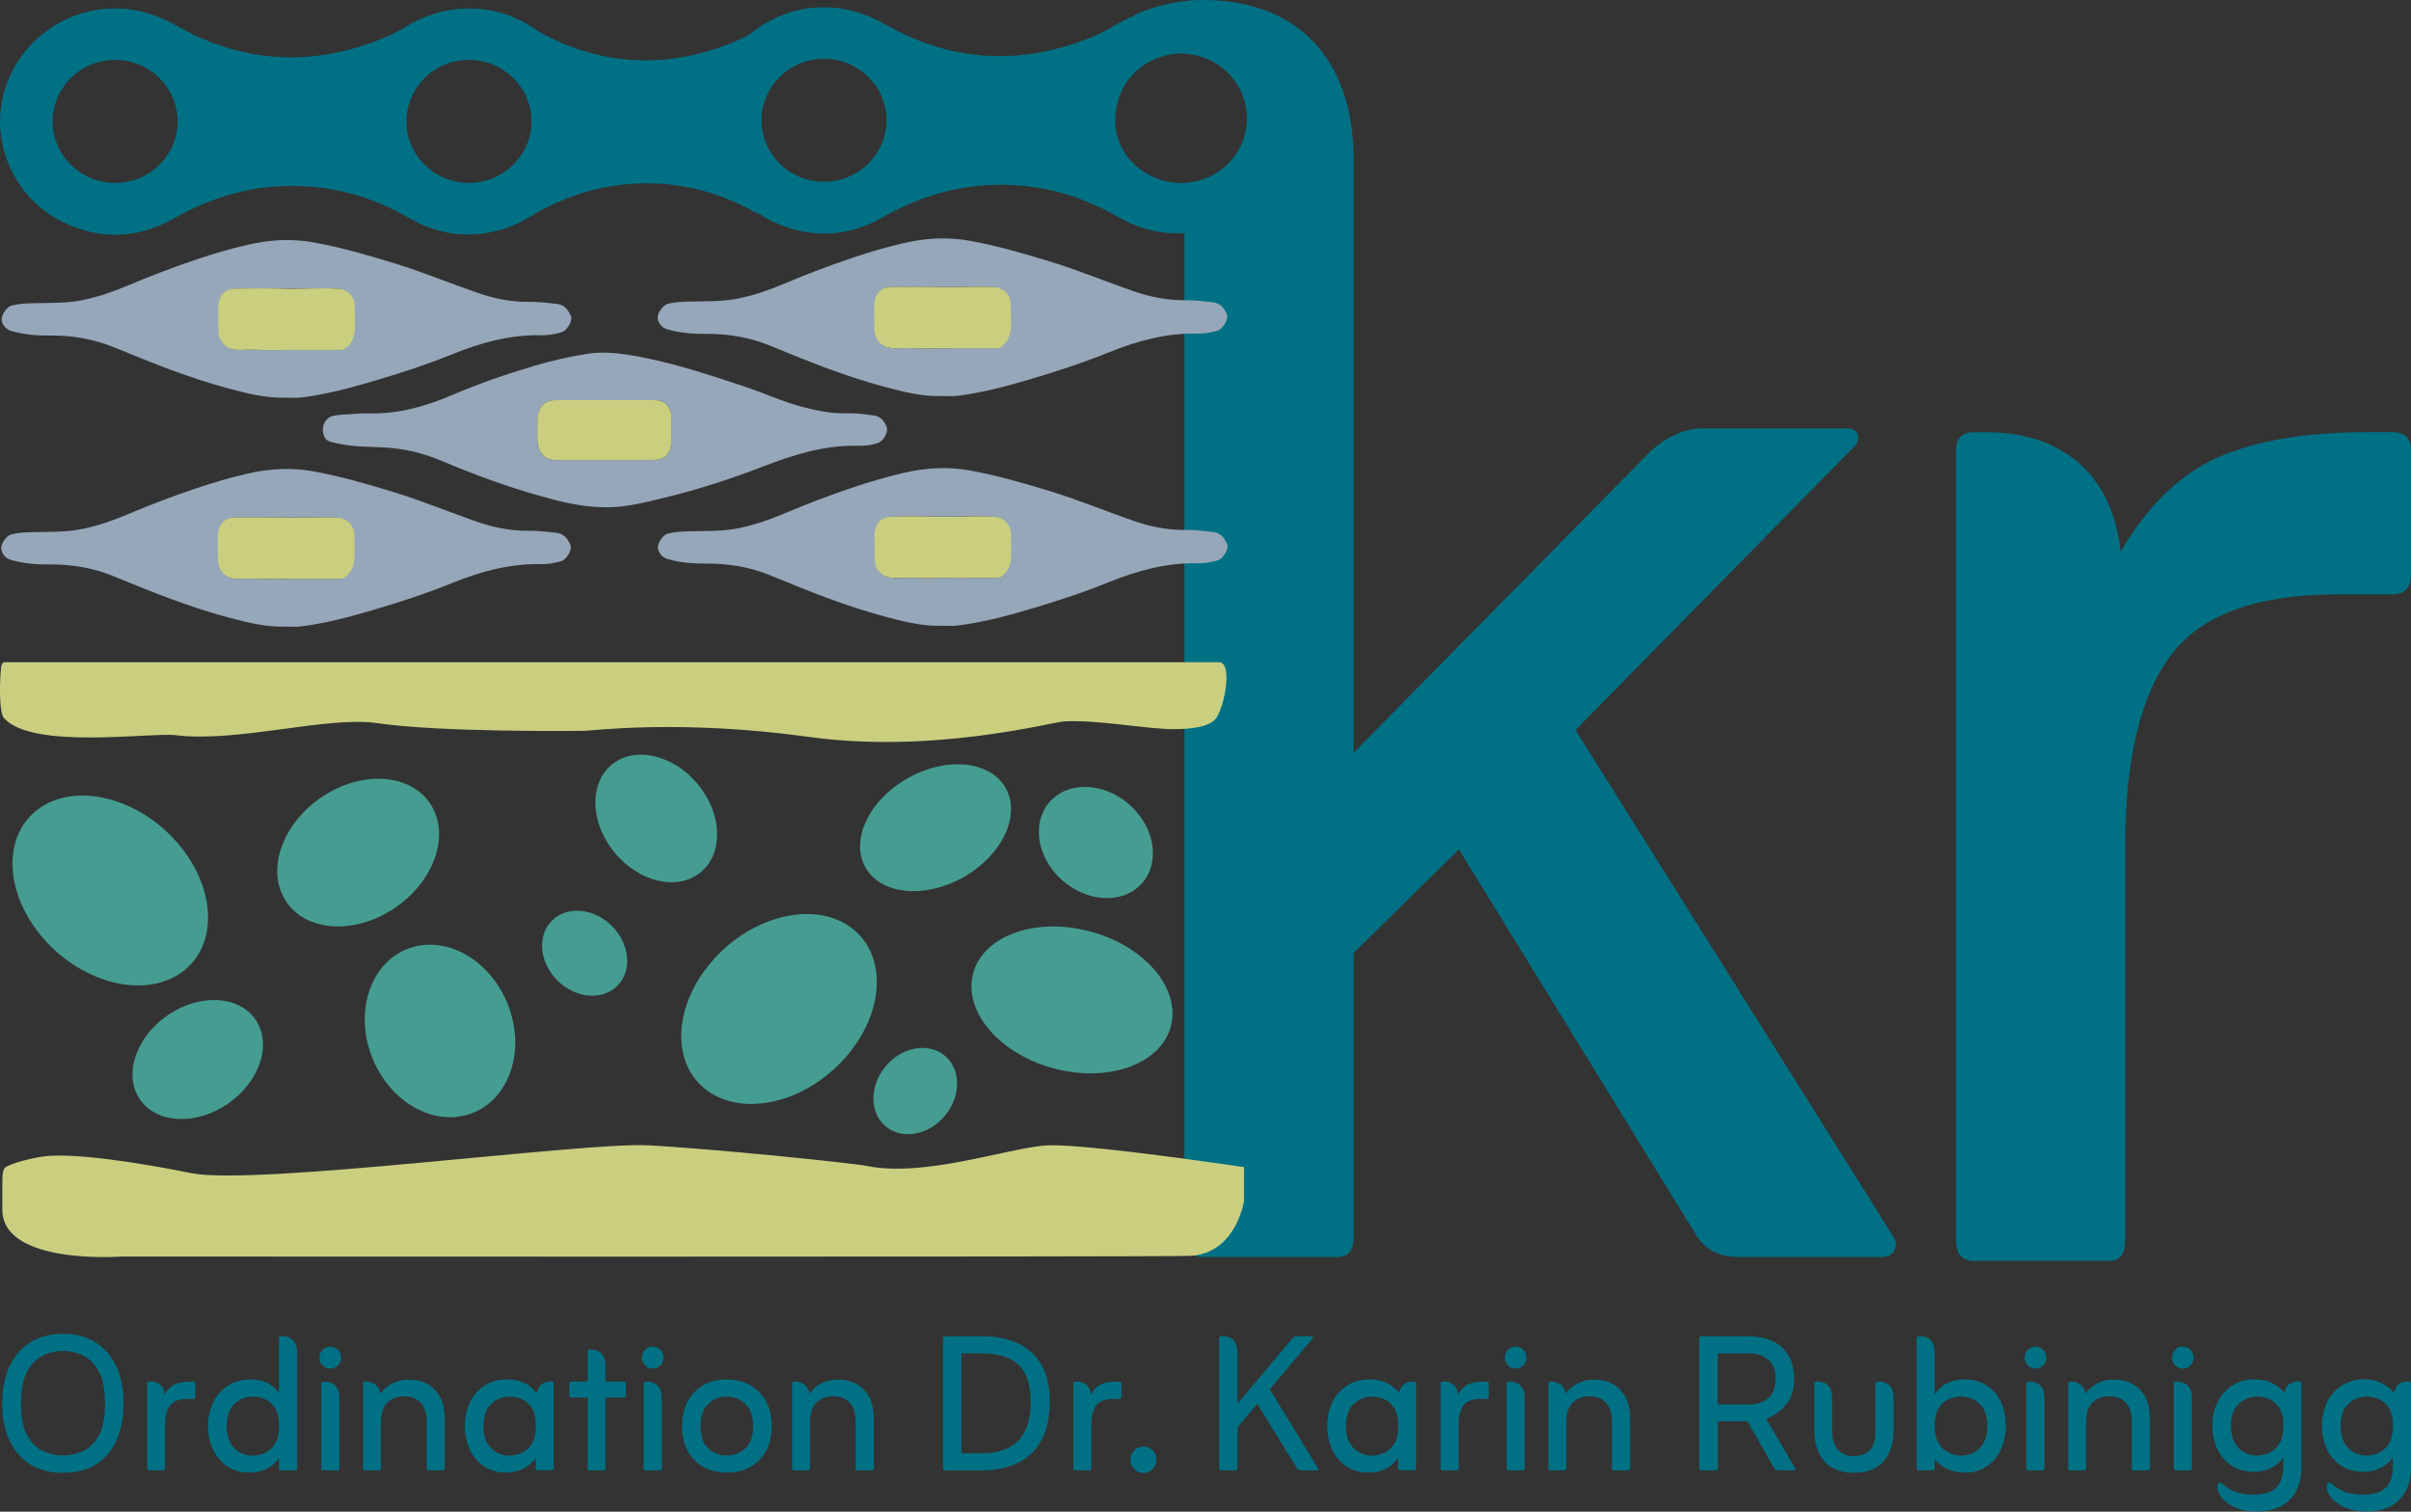 <?xml version="1.0" encoding="UTF-8"?>
<svg id="Ebene_1" xmlns="http://www.w3.org/2000/svg" viewBox="0 0 482.44 302.52">
  <rect x="0" y="0" width="482.44" height="302.52" fill="#333333" stroke="none"/>
  <defs>
    <style>
      .cls-1 {
        fill: #96a7b9;
      }

      .cls-2 {
        fill: #007184;
      }

      .cls-3 {
        fill: #cacf80;
      }

      .cls-4 {
        fill: #ed7a7d;
      }

      .cls-5 {
        fill: #fff;
      }

      .cls-6 {
        fill: #459d91;
      }
    </style>
  </defs>
  <path class="cls-5" d="M181.1,58.32c.03.2-.05.26-.24.19.02-.14.11-.19.24-.19"/>
  <path class="cls-5" d="M181.27,58.19c.03.1,0,.13-.1.1.03-.03.07-.07.1-.1"/>
  <path class="cls-5" d="M204.46,58.41c.03.21-.05.28-.26.2.02-.14.11-.21.26-.2"/>
  <path class="cls-5" d="M204.64,58.28c.03.11,0,.14-.11.11.04-.04.07-.07.11-.11"/>
  <path class="cls-2" d="M478.78,86.49h-5.03c-12.2,0-22.12,1.65-29.74,4.96-7.63,3.31-14.18,9.62-19.67,18.93-.92-7.81-3.74-13.74-8.46-17.8-4.73-4.06-10.91-6.08-18.53-6.08h-2.29c-2.44,0-3.66,1.2-3.66,3.6v158.17c0,2.7,1.22,4.06,3.66,4.06h26.99c2.13,0,3.2-1.35,3.2-4.06v-78.86c0-17.42,3.05-30.19,9.15-38.3,6.1-8.11,17.23-12.17,33.4-12.17h10.98c2.44,0,3.66-1.35,3.66-4.06v-24.79c0-2.4-1.22-3.6-3.66-3.6Z"/>
  <path class="cls-2" d="M315.25,146.11l55.82-56.78c.61-.6.84-1.35.69-2.25-.16-.9-.99-1.35-2.52-1.35h-28.37c-3.66,0-7.17,1.51-10.52,4.51l-59.48,60.39V32.1c0-20.73-11.59-32.1-30.19-32.1-7.67,0-13.82,3.05-13.8,3.07.03.03.06.06.09.09-1.21.48-2.41,1.06-3.59,1.75-1.5.89-3.04,1.74-4.65,2.41-14.24,5.87-28.14,5.2-41.56-2.41-4.89-2.77-10.02-4.01-15.64-3.21-4.29.61-8.22,2.44-11.43,5.11-1.01.57-2.05,1.1-3.12,1.54-13.41,5.53-26.5,4.97-39.15-2-7.17-5.42-17.41-6.45-26.29-1.2-1.5.89-3.04,1.74-4.65,2.41-14.24,5.87-28.14,5.2-41.56-2.41-4.89-2.77-10.02-4.01-15.64-3.21C9.8,3.34,1.8,11.18.27,20.99c-1.51,9.66,3.7,19.46,12.7,23.64,7.44,3.46,14.81,3.08,21.93-.96,6.77-3.85,13.98-6.15,21.82-6.43,9.02-.33,17.37,1.89,25.12,6.39,3.71,2.16,7.71,3.27,11.59,3.3,5.1-.02,9.73-1.55,13.51-4.11,6.44-3.64,13.31-5.83,20.76-6.1,8.62-.31,16.6,1.8,24.01,6.11v-.19c.97.66,2.01,1.26,3.1,1.76,7.44,3.46,14.81,3.08,21.93-.96,6.77-3.85,13.98-6.15,21.82-6.43,9.02-.33,17.37,1.89,25.12,6.39,3.71,2.16,7.71,3.27,11.6,3.3.58,0,1.16-.03,1.73-.07v185.36c6.33.86,11.15,1.58,11.15,1.58v6.78s-1.44,9.45-9.39,10.8c.52.26,1.14.4,1.9.4h27c2.13,0,3.2-1.35,3.2-4.06v-56.78l21.05-20.73,47.13,76.61c1.83,3.31,4.73,4.96,8.69,4.96h28.83c1.22,0,2.06-.45,2.52-1.35.46-.9.38-1.8-.23-2.7l-63.6-101.39ZM23.08,36.6c-6.92.03-12.57-5.52-12.55-12.32.02-6.82,5.67-12.34,12.59-12.29,6.87.05,12.43,5.56,12.42,12.33,0,6.77-5.57,12.26-12.45,12.29ZM93.82,36.6c-6.87,0-12.48-5.5-12.49-12.25-.01-6.84,5.6-12.38,12.51-12.36,6.88.02,12.48,5.51,12.51,12.25.03,6.8-5.61,12.36-12.53,12.36ZM164.93,36.37c-6.92.03-12.57-5.52-12.55-12.32.02-6.82,5.67-12.34,12.59-12.29,6.87.05,12.43,5.56,12.42,12.32,0,6.77-5.57,12.26-12.45,12.29ZM238.32,36.48c-.64.09-1.29.16-1.96.16-2.32,0-4.49-.6-6.39-1.63-4.03-2.04-6.8-6.15-6.81-10.89,0-.5.04-.99.1-1.48.54-6.67,6.19-11.92,13.1-11.92.67,0,1.32.06,1.96.16,6.33.93,11.2,6.3,11.2,12.8s-4.86,11.86-11.2,12.8Z"/>
  <path class="cls-3" d="M248.93,240.35v-6.78s-4.81-.72-11.15-1.58c-10.13-1.37-24.16-3.09-28.63-2.75-7.66.58-24.34,6.44-35.69,4.09-2.7-.56-31.03-3.48-43.93-4.13-12.89-.65-78.37,8.15-91.28,5.57-4.99-1-19.56-3.82-27.93-3.49-3.14.12-8.54,1.63-9.31,2.41s-.48,2.74-.55,8.24c-.15,11.37,23.89,9.53,23.89,9.53,0,0,204.24.11,213.56-.13.57-.01,1.12-.07,1.63-.16,7.95-1.35,9.39-10.8,9.39-10.8Z"/>
  <path class="cls-6" d="M35.81,194.96c7.69-4.95,7.77-16.46.18-25.71-7.59-9.25-19.97-12.74-27.67-7.79-7.69,4.95-7.77,16.46-.18,25.71,7.59,9.25,19.98,12.74,27.67,7.79"/>
  <path class="cls-6" d="M211.66,159.06c-4.69,3.15-5.08,9.98-.87,15.25,4.21,5.28,11.43,7,16.12,3.85,4.69-3.15,5.08-9.98.87-15.26-4.21-5.28-11.43-7-16.12-3.85"/>
  <path class="cls-6" d="M142.14,218.68c7.69,4.95,20.08,1.46,27.67-7.8,7.59-9.25,7.51-20.76-.18-25.71-7.69-4.95-20.08-1.46-27.67,7.8-7.59,9.25-7.51,20.76.18,25.71"/>
  <path class="cls-6" d="M121.69,198.58c3.92-1.85,5-6.84,2.4-11.16-2.59-4.32-7.88-6.33-11.8-4.48-3.92,1.85-5,6.85-2.41,11.16,2.59,4.32,7.88,6.33,11.8,4.48"/>
  <path class="cls-6" d="M93.73,223.03c7.7-2.39,11.39-11.81,8.25-21.04-3.14-9.23-11.93-14.77-19.62-12.38-7.7,2.39-11.39,11.81-8.25,21.04,3.14,9.23,11.93,14.77,19.62,12.38"/>
  <path class="cls-6" d="M194.43,196.44c-.73,7.86,7.67,15.87,18.75,17.89,11.08,2.03,20.66-2.7,21.39-10.56.73-7.86-7.67-15.87-18.75-17.89-11.08-2.02-20.66,2.7-21.39,10.56"/>
  <path class="cls-6" d="M138.45,175.67c5.45-2.57,6.68-9.97,2.74-16.53-3.94-6.56-11.56-9.8-17.01-7.23-5.45,2.57-6.68,9.97-2.74,16.54,3.94,6.56,11.56,9.8,17.01,7.23"/>
  <path class="cls-6" d="M56.6,179.27c3.26,6.62,12.65,8.11,20.97,3.33,8.32-4.78,12.43-14.02,9.17-20.63-3.26-6.62-12.65-8.1-20.97-3.33-8.33,4.78-12.43,14.02-9.17,20.63"/>
  <path class="cls-6" d="M174.37,175.19c4.38,4.62,13.68,4.1,20.77-1.17,7.1-5.27,9.29-13.29,4.91-17.92-4.38-4.62-13.68-4.1-20.78,1.17-7.09,5.27-9.29,13.29-4.91,17.92"/>
  <path class="cls-3" d="M243.93,132.52H.89c-.26,0-.59.34-.65.84-.3,2.4-.53,9.46.65,10.45,5.79,6.24,29.55,2.72,34.23,3.31,12.42,1.56,30.29-3.87,40.36-2.4,12.89,1.88,39.91,1.54,41.38,1.54s19.2-2.36,44.98,1.21c24.97,3.46,48.72-3,51.19-3.11,6.81-.33,16.38,1.56,21.82,1.56,3.23,0,7.19-.37,8.53-2.24,1.65-2.31,3.34-11.14.55-11.14Z"/>
  <path class="cls-6" d="M27.41,219.01c2.63,5.33,10.2,6.53,16.91,2.68,6.71-3.85,10.03-11.3,7.4-16.63-2.63-5.33-10.2-6.53-16.91-2.68-6.71,3.85-10.02,11.3-7.4,16.64"/>
  <path class="cls-6" d="M176.29,224.46c2.66,3.37,7.89,3.36,11.67-.02,3.78-3.38,4.69-8.85,2.03-12.21-2.66-3.37-7.89-3.36-11.67.02-3.78,3.38-4.69,8.85-2.03,12.21"/>
  <path class="cls-1" d="M121.31,80.09c-3.38,0-6.77,0-10.15,0-2.26,0-3.64,1.57-3.64,4.13,0,1.16,0,2.33,0,3.49.01,2.84,1.35,4.36,3.85,4.37,5.61,0,11.22,0,16.83,0,.82,0,1.63-.07,2.46-.03,2.38.12,3.7-1.4,3.7-4.09,0-1.38.01-2.76,0-4.14-.02-2.31-1.26-3.72-3.28-3.72-3.26,0-6.51,0-9.77,0M121.29,101.51c-4.67.04-9-1.07-13.3-2.28-6.72-1.89-13.3-4.32-19.79-7.07-3.8-1.61-7.74-2.47-11.77-2.64-3.22-.13-6.44-.13-9.61-.94-.72-.19-1.51-.28-1.93-1.21-.79-1.74.08-3.79,1.82-4.15.6-.12,1.2-.22,1.8-.24,1.75-.06,3.5-.3,5.26-.25,5.73.15,11.17-1.31,16.51-3.6,5.43-2.32,10.98-4.25,16.61-5.91,3.55-1.05,7.13-1.88,10.77-2.43,2.74-.41,5.47-.2,8.19.24,7.86,1.25,15.44,3.78,23.03,6.29,3.92,1.3,7.71,3.07,11.69,4.11,2.89.75,5.81,1.36,8.8,1.28,1.89-.05,3.75.18,5.62.46,1.27.19,1.99,1.09,2.44,2.32.36.98-.69,2.78-1.71,3.15-1.42.51-2.92.6-4.36.57-6.59-.13-12.77,1.88-18.94,4.25-6.37,2.45-12.84,4.54-19.43,6.14-3.93.95-7.85,1.95-11.7,1.93"/>
  <path class="cls-3" d="M121.31,80.09c3.26,0,6.51,0,9.77,0,2.02,0,3.26,1.41,3.28,3.72.01,1.38,0,2.76,0,4.14,0,2.7-1.32,4.22-3.7,4.09-.83-.04-1.64.03-2.46.03-5.61,0-11.22,0-16.83,0-2.5,0-3.84-1.53-3.85-4.37,0-1.16,0-2.33,0-3.49,0-2.55,1.38-4.12,3.64-4.13,3.38-.01,6.77,0,10.15,0"/>
  <path class="cls-4" d="M187.13,97.64c-.1.07-.21.14-.32.22-.02-.07-.06-.15-.04-.2.05-.14.09-.32.27-.27.03,0,.05.13.09.25"/>
  <path class="cls-1" d="M58.88,70.03h0c2.99.01,5.99.02,8.98.01.31,0,.61,0,.92-.2,1.87-1.18,2.15-3.15,2.09-5.33-.01-.42-.03-2.41-.03-3.05,0-1.83-.97-3.08-2.51-3.55-1.33-.41-8.87-.11-10.14-.14-3.7-.09-7.4-.08-11.1,0-2.03.04-3.36,1.47-3.3,3.96.04,1.53,0,3.05.02,4.58.02,1.71,1.13,3.17,2.58,3.55,1.36.36,2.72.07,4.09.14,2.8.13,5.6.04,8.4.04M57.37,79.58c-3.96.17-7.79-.81-11.61-1.83-7.78-2.07-15.31-5.1-22.82-8.2-4.15-1.71-8.45-2.44-12.85-2.4-2.68.03-5.33-.18-7.93-.95-1.07-.31-1.87-1.44-1.82-2.41.04-.95,1.1-2.41,1.97-2.64,1.23-.32,2.48-.41,3.73-.45,3.53-.11,7.07.06,10.58-.66,3.08-.64,6.05-1.67,8.99-2.91,4.56-1.94,9.17-3.68,13.83-5.25,3.31-1.11,6.64-2.09,10.01-2.87,4.41-1.03,8.82-1.31,13.31-.5,5.47.99,10.82,2.54,16.16,4.18,5.63,1.73,11.11,4.01,16.68,5.93,3.36,1.16,6.82,1.84,10.35,1.79,1.84-.03,3.65.21,5.48.41,1.4.16,2.21,1.06,2.79,2.38.43.97-.73,2.96-1.86,3.3-1.32.39-2.68.62-4.01.59-6.17-.15-12.04,1.45-17.82,3.79-5.31,2.15-10.73,3.9-16.18,5.5-4.67,1.37-9.37,2.6-14.18,3.18-.92.11-1.87.02-2.8.02"/>
  <path class="cls-3" d="M58.91,70.03c-2.83,0-5.66.09-8.48-.04-1.37-.07-2.75.22-4.13-.14-1.46-.38-2.58-1.84-2.6-3.55-.02-1.53.02-3.06-.02-4.58-.07-2.48,1.28-3.92,3.33-3.96,3.74-.07,7.46-.07,11.2.04,1.1.03,8.91-.3,10.26.11,1.56.48,2.53,1.72,2.53,3.55,0,.64.02,2.63.03,3.05.05,2.17-.23,4.15-2.12,5.33-.32.2-.62.2-.93.2-3.02,0-6.05,0-9.07,0h0Z"/>
  <path class="cls-1" d="M58.79,115.84h0c2.99.01,5.99.02,8.98.01.31,0,.61,0,.92-.2,1.87-1.18,2.15-3.15,2.09-5.33-.01-.42-.03-2.41-.03-3.05,0-1.83-.97-3.08-2.51-3.55-1.33-.41-8.87-.11-10.14-.14-3.7-.09-7.4-.08-11.1,0-2.03.04-3.36,1.47-3.3,3.96.04,1.53,0,3.05.02,4.58.02,1.71,1.13,3.17,2.58,3.55,1.36.36,2.72.07,4.09.14,2.8.13,5.6.04,8.4.04M57.28,125.39c-3.96.17-7.79-.81-11.61-1.83-7.78-2.07-15.31-5.1-22.82-8.2-4.15-1.71-8.45-2.44-12.85-2.4-2.68.03-5.33-.18-7.93-.95-1.07-.31-1.87-1.44-1.82-2.41.04-.95,1.1-2.41,1.97-2.64,1.23-.32,2.48-.41,3.73-.45,3.53-.11,7.07.06,10.58-.66,3.08-.64,6.05-1.67,8.99-2.91,4.56-1.94,9.17-3.68,13.83-5.25,3.31-1.11,6.64-2.09,10.01-2.87,4.41-1.03,8.82-1.31,13.31-.5,5.47.99,10.82,2.54,16.16,4.18,5.63,1.73,11.11,4.01,16.68,5.93,3.36,1.16,6.82,1.84,10.35,1.79,1.84-.03,3.65.21,5.48.41,1.4.16,2.21,1.06,2.79,2.38.43.97-.73,2.96-1.86,3.3-1.32.39-2.68.62-4.01.59-6.17-.15-12.04,1.45-17.82,3.79-5.31,2.15-10.73,3.9-16.18,5.5-4.67,1.37-9.37,2.6-14.18,3.18-.92.11-1.87.02-2.8.02"/>
  <path class="cls-3" d="M58.82,115.84c-2.83,0-5.66.09-8.48-.04-1.37-.07-2.75.22-4.13-.14-1.46-.38-2.58-1.84-2.6-3.55-.02-1.53.02-3.06-.02-4.58-.07-2.48,1.28-3.92,3.33-3.96,3.74-.07,7.46-.07,11.2.04,1.1.03,8.91-.3,10.26.11,1.56.48,2.53,1.72,2.53,3.55,0,.64.02,2.63.03,3.05.05,2.17-.23,4.15-2.12,5.33-.32.2-.62.2-.93.2-3.02,0-6.05,0-9.07,0h0Z"/>
  <path class="cls-1" d="M190.19,115.66h0c2.99.01,5.99.02,8.98.01.31,0,.61,0,.92-.2,1.87-1.18,2.15-3.15,2.09-5.33-.01-.42-.03-2.41-.03-3.05,0-1.83-.97-3.08-2.51-3.55-1.33-.41-8.87-.11-10.14-.14-3.7-.09-7.4-.08-11.1,0-2.03.04-3.36,1.47-3.3,3.96.04,1.53,0,3.05.02,4.58.02,1.71,1.13,3.17,2.58,3.55,1.36.36,2.72.07,4.09.14,2.8.13,5.6.04,8.4.04M188.68,125.22c-3.96.17-7.79-.81-11.61-1.83-7.78-2.07-15.31-5.1-22.82-8.2-4.15-1.71-8.45-2.44-12.85-2.4-2.68.03-5.33-.18-7.93-.95-1.07-.31-1.87-1.44-1.82-2.41.04-.95,1.1-2.41,1.97-2.64,1.23-.32,2.48-.41,3.73-.45,3.53-.11,7.07.06,10.58-.66,3.08-.64,6.05-1.67,8.99-2.91,4.56-1.94,9.17-3.68,13.83-5.25,3.31-1.11,6.64-2.09,10.01-2.87,4.41-1.03,8.82-1.31,13.31-.5,5.47.99,10.82,2.54,16.16,4.18,5.63,1.73,11.11,4.01,16.68,5.93,3.36,1.16,6.82,1.84,10.35,1.79,1.84-.03,3.65.21,5.48.41,1.4.16,2.21,1.06,2.79,2.38.43.97-.73,2.96-1.86,3.3-1.32.39-2.68.62-4.01.59-6.17-.15-12.04,1.45-17.82,3.79-5.31,2.15-10.73,3.9-16.18,5.5-4.67,1.37-9.37,2.6-14.18,3.18-.92.11-1.87.02-2.8.02"/>
  <path class="cls-3" d="M190.22,115.66c-2.83,0-5.66.09-8.48-.04-1.37-.07-2.75.22-4.13-.14-1.46-.38-2.58-1.84-2.6-3.55-.02-1.53.02-3.06-.02-4.58-.07-2.48,1.28-3.92,3.33-3.96,3.74-.07,7.46-.07,11.2.04,1.1.03,8.91-.3,10.26.11,1.56.48,2.53,1.72,2.53,3.55,0,.64.02,2.63.03,3.05.05,2.17-.23,4.15-2.12,5.33-.32.2-.62.2-.93.2-3.02,0-6.05,0-9.07,0h0Z"/>
  <path class="cls-1" d="M190.14,69.7h0c2.99.01,5.99.02,8.98.01.31,0,.61,0,.92-.2,1.87-1.18,2.15-3.15,2.09-5.33-.01-.42-.03-2.41-.03-3.05,0-1.83-.97-3.08-2.51-3.55-1.33-.41-8.87-.11-10.14-.14-3.7-.09-7.4-.08-11.1,0-2.03.04-3.36,1.47-3.3,3.96.04,1.53,0,3.05.02,4.58.02,1.71,1.13,3.17,2.58,3.55,1.36.36,2.72.07,4.09.14,2.8.13,5.6.04,8.4.04M188.63,79.25c-3.96.17-7.79-.81-11.61-1.83-7.78-2.07-15.31-5.1-22.82-8.2-4.15-1.71-8.45-2.44-12.85-2.4-2.68.03-5.33-.18-7.93-.95-1.07-.31-1.87-1.44-1.82-2.41.04-.95,1.1-2.41,1.97-2.64,1.23-.32,2.48-.41,3.73-.45,3.53-.11,7.07.06,10.58-.66,3.08-.64,6.05-1.67,8.99-2.91,4.56-1.94,9.17-3.68,13.83-5.25,3.31-1.11,6.64-2.09,10.01-2.87,4.41-1.03,8.82-1.31,13.31-.5,5.47.99,10.82,2.54,16.16,4.18,5.63,1.73,11.11,4.01,16.68,5.93,3.36,1.16,6.82,1.84,10.35,1.79,1.84-.03,3.65.21,5.48.41,1.4.16,2.21,1.06,2.79,2.38.43.97-.73,2.96-1.86,3.3-1.32.39-2.68.62-4.01.59-6.17-.15-12.04,1.45-17.82,3.79-5.31,2.15-10.73,3.9-16.18,5.5-4.67,1.37-9.37,2.6-14.18,3.18-.92.11-1.87.02-2.8.02"/>
  <path class="cls-3" d="M190.17,69.7c-2.83,0-5.66.09-8.48-.04-1.37-.07-2.75.22-4.13-.14-1.46-.38-2.58-1.84-2.6-3.55-.02-1.53.02-3.06-.02-4.58-.07-2.48,1.28-3.92,3.33-3.96,3.74-.07,7.46-.07,11.2.04,1.1.03,8.91-.3,10.26.11,1.56.48,2.53,1.72,2.53,3.55,0,.64.02,2.63.03,3.05.05,2.17-.23,4.15-2.12,5.33-.32.2-.62.2-.93.2-3.02,0-6.05,0-9.07,0h0Z"/>
  <g>
    <path class="cls-2" d="M12.61,294.74c-3.83,0-6.82-1.25-8.96-3.74-2.14-2.49-3.21-5.87-3.21-10.12,0-2.83.48-5.29,1.45-7.39.97-2.09,2.36-3.71,4.18-4.85,1.82-1.14,4-1.71,6.54-1.71s4.72.57,6.52,1.71c1.8,1.14,3.19,2.76,4.15,4.85.97,2.09,1.45,4.56,1.45,7.39,0,4.25-1.05,7.62-3.16,10.12-2.11,2.5-5.09,3.74-8.96,3.74ZM12.61,291.27c1.42,0,2.77-.31,4.06-.92,1.29-.61,2.33-1.67,3.14-3.16.8-1.5,1.21-3.6,1.21-6.3s-.4-4.82-1.21-6.35c-.81-1.53-1.85-2.61-3.14-3.24-1.29-.63-2.64-.94-4.06-.94s-2.77.31-4.06.94c-1.29.63-2.33,1.71-3.14,3.24-.81,1.53-1.21,3.65-1.21,6.35s.4,4.8,1.21,6.3c.8,1.5,1.85,2.55,3.14,3.16,1.29.61,2.64.92,4.06.92Z"/>
    <path class="cls-2" d="M32.94,279.05c.58-1,1.27-1.67,2.08-2.03.8-.35,1.85-.53,3.14-.53h.53c.26,0,.39.13.39.39v2.66c0,.29-.13.43-.39.43h-1.16c-1.71,0-2.88.43-3.52,1.3-.64.87-.97,2.24-.97,4.1v8.45c0,.29-.11.43-.34.43h-2.85c-.26,0-.39-.14-.39-.43v-16.95c0-.26.13-.39.39-.39h.24c.8,0,1.46.22,1.96.65.5.43.8,1.07.89,1.91Z"/>
    <path class="cls-2" d="M55.83,278.81v-10.96c0-.29.13-.43.39-.43h.24c.93,0,1.67.27,2.2.82.53.55.8,1.38.8,2.51v23.08c0,.29-.13.43-.39.43h-2.85c-.26,0-.39-.14-.39-.43v-2.08c-.68,1-1.52,1.74-2.53,2.22-1.01.48-2.13.72-3.36.72-1.74,0-3.23-.42-4.47-1.26-1.24-.84-2.19-1.96-2.85-3.38-.66-1.42-.99-2.98-.99-4.68,0-1.8.35-3.4,1.06-4.81.71-1.4,1.7-2.5,2.97-3.31,1.27-.8,2.78-1.21,4.52-1.21,1.22,0,2.33.24,3.33.72,1,.48,1.77,1.16,2.32,2.03ZM50.47,291.31c.8,0,1.62-.17,2.44-.51.82-.34,1.51-.94,2.08-1.81.56-.87.84-2.08.84-3.62s-.28-2.79-.84-3.65c-.56-.85-1.25-1.44-2.05-1.76-.81-.32-1.58-.48-2.32-.48-1.38,0-2.61.48-3.67,1.45s-1.59,2.45-1.59,4.44c0,1.45.27,2.61.8,3.48.53.87,1.19,1.5,1.98,1.88.79.39,1.57.58,2.34.58Z"/>
    <path class="cls-2" d="M63.94,271.71c0-.64.21-1.17.63-1.59.42-.42.93-.63,1.55-.63.58,0,1.08.21,1.5.63.42.42.63.95.63,1.59s-.21,1.13-.63,1.55c-.42.42-.92.63-1.5.63-.61,0-1.13-.21-1.55-.63-.42-.42-.63-.93-.63-1.55ZM64.67,294.26c-.26,0-.39-.14-.39-.43v-16.9c0-.29.13-.43.39-.43h.24c.93,0,1.67.27,2.2.82.53.55.8,1.38.8,2.51v14c0,.29-.13.43-.39.43h-2.85Z"/>
    <path class="cls-2" d="M76.16,278.9c.51-.8,1.26-1.47,2.22-2,.97-.53,2.09-.8,3.38-.8,2.25,0,4.02.69,5.31,2.08,1.29,1.38,1.93,3.27,1.93,5.65v10c0,.29-.13.43-.39.43h-2.85c-.26,0-.39-.14-.39-.43v-9.32c0-1.71-.4-2.98-1.21-3.81-.81-.84-1.88-1.26-3.24-1.26-1.45,0-2.59.43-3.43,1.28-.84.85-1.26,2.18-1.26,3.98v9.13c0,.29-.11.43-.34.43h-2.85c-.26,0-.39-.14-.39-.43v-16.9c0-.29.13-.43.39-.43h.24c.74,0,1.37.21,1.88.63.51.42.84,1.01.97,1.79Z"/>
    <path class="cls-2" d="M107.21,291.75c-.71,1-1.56,1.74-2.56,2.22-1,.48-2.11.72-3.33.72-1.77,0-3.28-.42-4.51-1.26-1.24-.84-2.18-1.96-2.83-3.38-.64-1.42-.97-2.98-.97-4.68,0-1.8.35-3.4,1.06-4.81.71-1.4,1.7-2.5,2.97-3.31,1.27-.8,2.74-1.21,4.42-1.21,1.35,0,2.53.26,3.55.77,1.01.52,1.81,1.19,2.39,2.03.16-.84.48-1.44.97-1.81.48-.37,1.09-.56,1.83-.56h.24c.22,0,.34.14.34.43v16.9c0,.29-.11.43-.34.43h-2.85c-.26,0-.39-.14-.39-.43v-2.08ZM101.85,291.31c.8,0,1.62-.17,2.44-.51s1.51-.94,2.08-1.81c.56-.87.85-2.08.85-3.62s-.28-2.79-.85-3.65c-.56-.85-1.25-1.44-2.05-1.76-.81-.32-1.58-.48-2.32-.48-1.38,0-2.61.48-3.67,1.45-1.06.97-1.59,2.45-1.59,4.44,0,1.45.27,2.61.8,3.48.53.87,1.19,1.5,1.98,1.88.79.39,1.57.58,2.34.58Z"/>
    <path class="cls-2" d="M117.59,279.68h-3.28c-.26,0-.39-.13-.39-.39v-2.41c0-.26.13-.39.39-.39h3.28v-5.99c0-.29.11-.43.34-.43h.24c.93,0,1.67.28,2.2.85.53.56.8,1.41.8,2.53v3.04h3.72c.22,0,.34.13.34.39v2.41c0,.26-.11.39-.34.39h-3.72v14.15c0,.29-.13.43-.39.43h-2.85c-.23,0-.34-.14-.34-.43v-14.15Z"/>
    <path class="cls-2" d="M128.45,271.71c0-.64.21-1.17.63-1.59.42-.42.93-.63,1.55-.63.58,0,1.08.21,1.5.63.42.42.63.95.63,1.59s-.21,1.13-.63,1.55c-.42.42-.92.63-1.5.63-.61,0-1.13-.21-1.55-.63-.42-.42-.63-.93-.63-1.55ZM129.18,294.26c-.26,0-.39-.14-.39-.43v-16.9c0-.29.13-.43.39-.43h.24c.93,0,1.67.27,2.2.82.53.55.8,1.38.8,2.51v14c0,.29-.13.43-.39.43h-2.85Z"/>
    <path class="cls-2" d="M145.45,294.69c-2.74,0-4.92-.85-6.54-2.53-1.63-1.69-2.44-3.94-2.44-6.74s.81-5.06,2.44-6.78c1.62-1.72,3.79-2.58,6.49-2.58s4.93.86,6.57,2.58c1.64,1.72,2.46,3.97,2.46,6.74s-.81,5.05-2.44,6.76c-1.63,1.71-3.81,2.56-6.54,2.56ZM145.4,291.27c1.51,0,2.78-.48,3.79-1.45,1.01-.97,1.52-2.43,1.52-4.39s-.51-3.36-1.52-4.39c-1.01-1.03-2.28-1.55-3.79-1.55s-2.8.52-3.77,1.55-1.45,2.49-1.45,4.39.48,3.35,1.45,4.35c.97,1,2.22,1.5,3.77,1.5Z"/>
    <path class="cls-2" d="M162.01,278.9c.51-.8,1.26-1.47,2.22-2,.97-.53,2.09-.8,3.38-.8,2.25,0,4.02.69,5.31,2.08,1.29,1.38,1.93,3.27,1.93,5.65v10c0,.29-.13.43-.39.43h-2.85c-.26,0-.39-.14-.39-.43v-9.32c0-1.71-.4-2.98-1.21-3.81-.81-.84-1.88-1.26-3.24-1.26-1.45,0-2.59.43-3.43,1.28-.84.85-1.26,2.18-1.26,3.98v9.13c0,.29-.11.43-.34.43h-2.85c-.26,0-.39-.14-.39-.43v-16.9c0-.29.13-.43.39-.43h.24c.74,0,1.37.21,1.88.63.51.42.84,1.01.97,1.79Z"/>
    <path class="cls-2" d="M189.1,294.26c-.26,0-.39-.14-.39-.43v-25.98c0-.29.13-.43.39-.43h7.53c2.64,0,4.96.46,6.98,1.38,2.01.92,3.59,2.33,4.73,4.25,1.14,1.92,1.71,4.39,1.71,7.41,0,3.19-.57,5.8-1.71,7.85s-2.74,3.55-4.8,4.51c-2.06.97-4.49,1.45-7.29,1.45h-7.15ZM192.38,290.83h4.25c3.12,0,5.5-.85,7.15-2.53,1.64-1.69,2.46-4.26,2.46-7.7s-.84-6.09-2.51-7.56c-1.67-1.46-4.1-2.2-7.29-2.2h-4.06v19.99Z"/>
    <path class="cls-2" d="M218.27,279.05c.58-1,1.27-1.67,2.08-2.03.8-.35,1.85-.53,3.14-.53h.53c.26,0,.39.13.39.39v2.66c0,.29-.13.43-.39.43h-1.16c-1.71,0-2.88.43-3.52,1.3-.64.87-.97,2.24-.97,4.1v8.45c0,.29-.11.43-.34.43h-2.85c-.26,0-.39-.14-.39-.43v-16.95c0-.26.13-.39.39-.39h.24c.8,0,1.46.22,1.96.65.5.43.8,1.07.89,1.91Z"/>
    <path class="cls-2" d="M228.79,289.48c.74,0,1.36.26,1.86.77.5.52.75,1.14.75,1.88s-.25,1.33-.75,1.86c-.5.53-1.12.8-1.86.8s-1.32-.27-1.84-.8c-.52-.53-.77-1.15-.77-1.86s.26-1.37.77-1.88,1.13-.77,1.84-.77Z"/>
    <path class="cls-2" d="M247.62,285.66v8.16c0,.29-.13.43-.39.43h-2.9c-.26,0-.39-.14-.39-.43v-25.98c0-.29.13-.43.39-.43h.34c1.96,0,2.95,1.14,2.95,3.43v10.09l10.86-12.94c.19-.22.35-.38.46-.46s.28-.12.51-.12h2.99c.16,0,.25.06.27.17.02.11,0,.2-.07.27l-8.55,10.19,9.61,15.74c.1.13.13.24.1.34-.03.1-.14.14-.34.14h-3.09c-.39,0-.69-.18-.92-.53l-7.87-12.8-3.96,4.73Z"/>
    <path class="cls-2" d="M279.78,291.75c-.71,1-1.56,1.74-2.56,2.22-1,.48-2.11.72-3.33.72-1.77,0-3.28-.42-4.52-1.26s-2.18-1.96-2.82-3.38c-.64-1.42-.97-2.98-.97-4.68,0-1.8.35-3.4,1.06-4.81.71-1.4,1.7-2.5,2.97-3.31,1.27-.8,2.74-1.21,4.42-1.21,1.35,0,2.53.26,3.55.77,1.01.52,1.81,1.19,2.39,2.03.16-.84.48-1.44.97-1.81.48-.37,1.09-.56,1.83-.56h.24c.22,0,.34.14.34.43v16.9c0,.29-.11.43-.34.43h-2.85c-.26,0-.39-.14-.39-.43v-2.08ZM274.42,291.31c.8,0,1.62-.17,2.44-.51s1.51-.94,2.08-1.81c.56-.87.85-2.08.85-3.62s-.28-2.79-.85-3.65-1.25-1.44-2.05-1.76c-.81-.32-1.58-.48-2.32-.48-1.38,0-2.61.48-3.67,1.45-1.06.97-1.59,2.45-1.59,4.44,0,1.45.27,2.61.8,3.48.53.87,1.19,1.5,1.98,1.88.79.39,1.57.58,2.34.58Z"/>
    <path class="cls-2" d="M291.76,279.05c.58-1,1.27-1.67,2.08-2.03.8-.35,1.85-.53,3.14-.53h.53c.26,0,.39.13.39.39v2.66c0,.29-.13.43-.39.43h-1.16c-1.71,0-2.88.43-3.52,1.3-.64.87-.97,2.24-.97,4.1v8.45c0,.29-.11.43-.34.43h-2.85c-.26,0-.39-.14-.39-.43v-16.95c0-.26.13-.39.39-.39h.24c.8,0,1.46.22,1.96.65.5.43.8,1.07.89,1.91Z"/>
    <path class="cls-2" d="M301.13,271.71c0-.64.21-1.17.63-1.59.42-.42.93-.63,1.54-.63.58,0,1.08.21,1.5.63.42.42.63.95.63,1.59s-.21,1.13-.63,1.55c-.42.42-.92.63-1.5.63-.61,0-1.13-.21-1.54-.63-.42-.42-.63-.93-.63-1.55ZM301.85,294.26c-.26,0-.39-.14-.39-.43v-16.9c0-.29.13-.43.39-.43h.24c.93,0,1.67.27,2.2.82.53.55.8,1.38.8,2.51v14c0,.29-.13.43-.39.43h-2.85Z"/>
    <path class="cls-2" d="M313.34,278.9c.52-.8,1.26-1.47,2.22-2,.97-.53,2.09-.8,3.38-.8,2.25,0,4.02.69,5.31,2.08,1.29,1.38,1.93,3.27,1.93,5.65v10c0,.29-.13.43-.39.43h-2.85c-.26,0-.39-.14-.39-.43v-9.32c0-1.71-.4-2.98-1.21-3.81s-1.88-1.26-3.24-1.26c-1.45,0-2.59.43-3.43,1.28-.84.85-1.26,2.18-1.26,3.98v9.13c0,.29-.11.43-.34.43h-2.85c-.26,0-.39-.14-.39-.43v-16.9c0-.29.13-.43.39-.43h.24c.74,0,1.37.21,1.88.63.52.42.84,1.01.97,1.79Z"/>
    <path class="cls-2" d="M343.71,284.46v9.37c0,.29-.13.43-.39.43h-2.9c-.26,0-.39-.14-.39-.43v-25.98c0-.29.13-.43.39-.43h9.17c3.12,0,5.47.76,7.05,2.29,1.58,1.53,2.37,3.61,2.37,6.25,0,2.06-.53,3.76-1.59,5.09-1.06,1.34-2.4,2.29-4.01,2.87l5.79,9.9c.06.1.08.19.05.29-.03.1-.13.14-.29.14h-3.04c-.42,0-.74-.18-.97-.53l-5.26-9.27h-5.99ZM343.71,281.08h6.08c1.71,0,3.05-.43,4.03-1.28.98-.85,1.47-2.18,1.47-3.98,0-1.61-.48-2.84-1.45-3.69-.97-.85-2.25-1.28-3.86-1.28h-6.28v10.24Z"/>
    <path class="cls-2" d="M370.95,294.74c-2.64,0-4.62-.78-5.94-2.34-1.32-1.56-1.98-3.71-1.98-6.45v-9.03c0-.29.13-.43.39-.43h.24c1.96,0,2.95,1.11,2.95,3.33v6.52c0,1.71.39,2.98,1.18,3.81.79.84,1.84,1.25,3.16,1.25s2.37-.38,3.16-1.13c.79-.76,1.18-2.02,1.18-3.79v-9.56c0-.29.13-.43.39-.43h.24c2,0,2.99,1.11,2.99,3.33v6.37c0,2.64-.67,4.72-2,6.25-1.34,1.53-3.32,2.29-5.96,2.29Z"/>
    <path class="cls-2" d="M387.12,291.89v1.93c0,.29-.11.43-.34.43h-2.85c-.26,0-.39-.14-.39-.43v-25.98c0-.29.13-.43.39-.43h.24c1.96,0,2.95,1.11,2.95,3.33v8.26c.58-.87,1.38-1.58,2.39-2.12,1.01-.55,2.21-.82,3.6-.82,2.51,0,4.51.85,6.01,2.56,1.5,1.71,2.24,3.96,2.24,6.76,0,1.71-.32,3.27-.97,4.68-.64,1.42-1.58,2.54-2.8,3.38-1.22.84-2.7,1.26-4.44,1.26-1.26,0-2.41-.23-3.48-.7-1.06-.47-1.92-1.17-2.56-2.1ZM392.44,291.31c.81,0,1.61-.19,2.42-.58.8-.39,1.47-1.01,2-1.88.53-.87.8-2.03.8-3.48,0-2-.52-3.48-1.57-4.44-1.05-.97-2.28-1.45-3.69-1.45-.74,0-1.52.16-2.34.48-.82.32-1.51.91-2.08,1.76s-.85,2.07-.85,3.65.29,2.75.87,3.62c.58.87,1.28,1.47,2.1,1.81s1.6.51,2.34.51Z"/>
    <path class="cls-2" d="M405.14,271.71c0-.64.21-1.17.63-1.59.42-.42.93-.63,1.54-.63.58,0,1.08.21,1.5.63.42.42.63.95.63,1.59s-.21,1.13-.63,1.55c-.42.42-.92.63-1.5.63-.61,0-1.13-.21-1.54-.63-.42-.42-.63-.93-.63-1.55ZM405.86,294.26c-.26,0-.39-.14-.39-.43v-16.9c0-.29.13-.43.39-.43h.24c.93,0,1.67.27,2.2.82.53.55.8,1.38.8,2.51v14c0,.29-.13.43-.39.43h-2.85Z"/>
    <path class="cls-2" d="M417.35,278.9c.52-.8,1.26-1.47,2.22-2,.97-.53,2.09-.8,3.38-.8,2.25,0,4.02.69,5.31,2.08,1.29,1.38,1.93,3.27,1.93,5.65v10c0,.29-.13.43-.39.43h-2.85c-.26,0-.39-.14-.39-.43v-9.32c0-1.71-.4-2.98-1.21-3.81s-1.88-1.26-3.24-1.26c-1.45,0-2.59.43-3.43,1.28-.84.85-1.26,2.18-1.26,3.98v9.13c0,.29-.11.43-.34.43h-2.85c-.26,0-.39-.14-.39-.43v-16.9c0-.29.13-.43.39-.43h.24c.74,0,1.37.21,1.88.63.52.42.84,1.01.97,1.79Z"/>
    <path class="cls-2" d="M434.64,271.71c0-.64.21-1.17.63-1.59.42-.42.93-.63,1.54-.63.58,0,1.08.21,1.5.63.42.42.63.95.63,1.59s-.21,1.13-.63,1.55c-.42.42-.92.63-1.5.63-.61,0-1.13-.21-1.54-.63-.42-.42-.63-.93-.63-1.55ZM435.36,294.26c-.26,0-.39-.14-.39-.43v-16.9c0-.29.13-.43.39-.43h.24c.93,0,1.67.27,2.2.82.53.55.8,1.38.8,2.51v14c0,.29-.13.43-.39.43h-2.85Z"/>
    <path class="cls-2" d="M456.9,291.65c-.68.97-1.52,1.69-2.53,2.17-1.01.48-2.13.72-3.36.72-1.74,0-3.23-.41-4.47-1.23-1.24-.82-2.19-1.92-2.85-3.31-.66-1.38-.99-2.93-.99-4.64,0-1.8.35-3.4,1.06-4.81.71-1.4,1.7-2.5,2.97-3.31,1.27-.8,2.74-1.21,4.42-1.21,1.35,0,2.54.26,3.55.77,1.01.52,1.83,1.19,2.44,2.03.13-.84.43-1.44.92-1.81.48-.37,1.09-.56,1.84-.56h.24c.26,0,.39.13.39.39v16.8c0,2.64-.75,4.77-2.25,6.4-1.5,1.62-3.76,2.44-6.78,2.44-1.58,0-2.95-.26-4.13-.77-1.18-.52-2.08-1.15-2.73-1.91-.64-.76-.97-1.52-.97-2.29,0-.23.05-.42.14-.58.1-.16.23-.24.39-.24.13,0,.22.03.29.1.06.06.16.14.29.24.64.58,1.45,1.07,2.41,1.47.97.4,2.19.6,3.67.6,2.22,0,3.78-.48,4.68-1.45.9-.97,1.35-2.3,1.35-4.01v-2.03ZM451.54,291.31c.8,0,1.62-.17,2.44-.51s1.51-.94,2.08-1.81c.56-.87.85-2.08.85-3.62s-.28-2.79-.85-3.65-1.25-1.44-2.05-1.76c-.81-.32-1.58-.48-2.32-.48-1.38,0-2.61.48-3.67,1.45-1.06.97-1.59,2.45-1.59,4.44,0,1.45.27,2.61.8,3.48.53.87,1.19,1.5,1.98,1.88.79.39,1.57.58,2.34.58Z"/>
    <path class="cls-2" d="M478.82,291.65c-.68.97-1.52,1.69-2.53,2.17-1.01.48-2.13.72-3.36.72-1.74,0-3.23-.41-4.47-1.23-1.24-.82-2.19-1.92-2.85-3.31-.66-1.38-.99-2.93-.99-4.64,0-1.8.35-3.4,1.06-4.81.71-1.4,1.7-2.5,2.97-3.31,1.27-.8,2.74-1.21,4.42-1.21,1.35,0,2.54.26,3.55.77,1.01.52,1.83,1.19,2.44,2.03.13-.84.43-1.44.92-1.81.48-.37,1.09-.56,1.84-.56h.24c.26,0,.39.13.39.39v16.8c0,2.64-.75,4.77-2.25,6.4-1.5,1.62-3.76,2.44-6.78,2.44-1.58,0-2.95-.26-4.13-.77-1.18-.52-2.08-1.15-2.73-1.91-.64-.76-.97-1.52-.97-2.29,0-.23.05-.42.14-.58.1-.16.23-.24.39-.24.13,0,.22.03.29.1.06.06.16.14.29.24.64.58,1.45,1.07,2.41,1.47.97.4,2.19.6,3.67.6,2.22,0,3.78-.48,4.68-1.45.9-.97,1.35-2.3,1.35-4.01v-2.03ZM473.46,291.31c.8,0,1.62-.17,2.44-.51s1.51-.94,2.08-1.81c.56-.87.85-2.08.85-3.62s-.28-2.79-.85-3.65-1.25-1.44-2.05-1.76c-.81-.32-1.58-.48-2.32-.48-1.38,0-2.61.48-3.67,1.45-1.06.97-1.59,2.45-1.59,4.44,0,1.45.27,2.61.8,3.48.53.87,1.19,1.5,1.98,1.88.79.39,1.57.58,2.34.58Z"/>
  </g>
</svg>